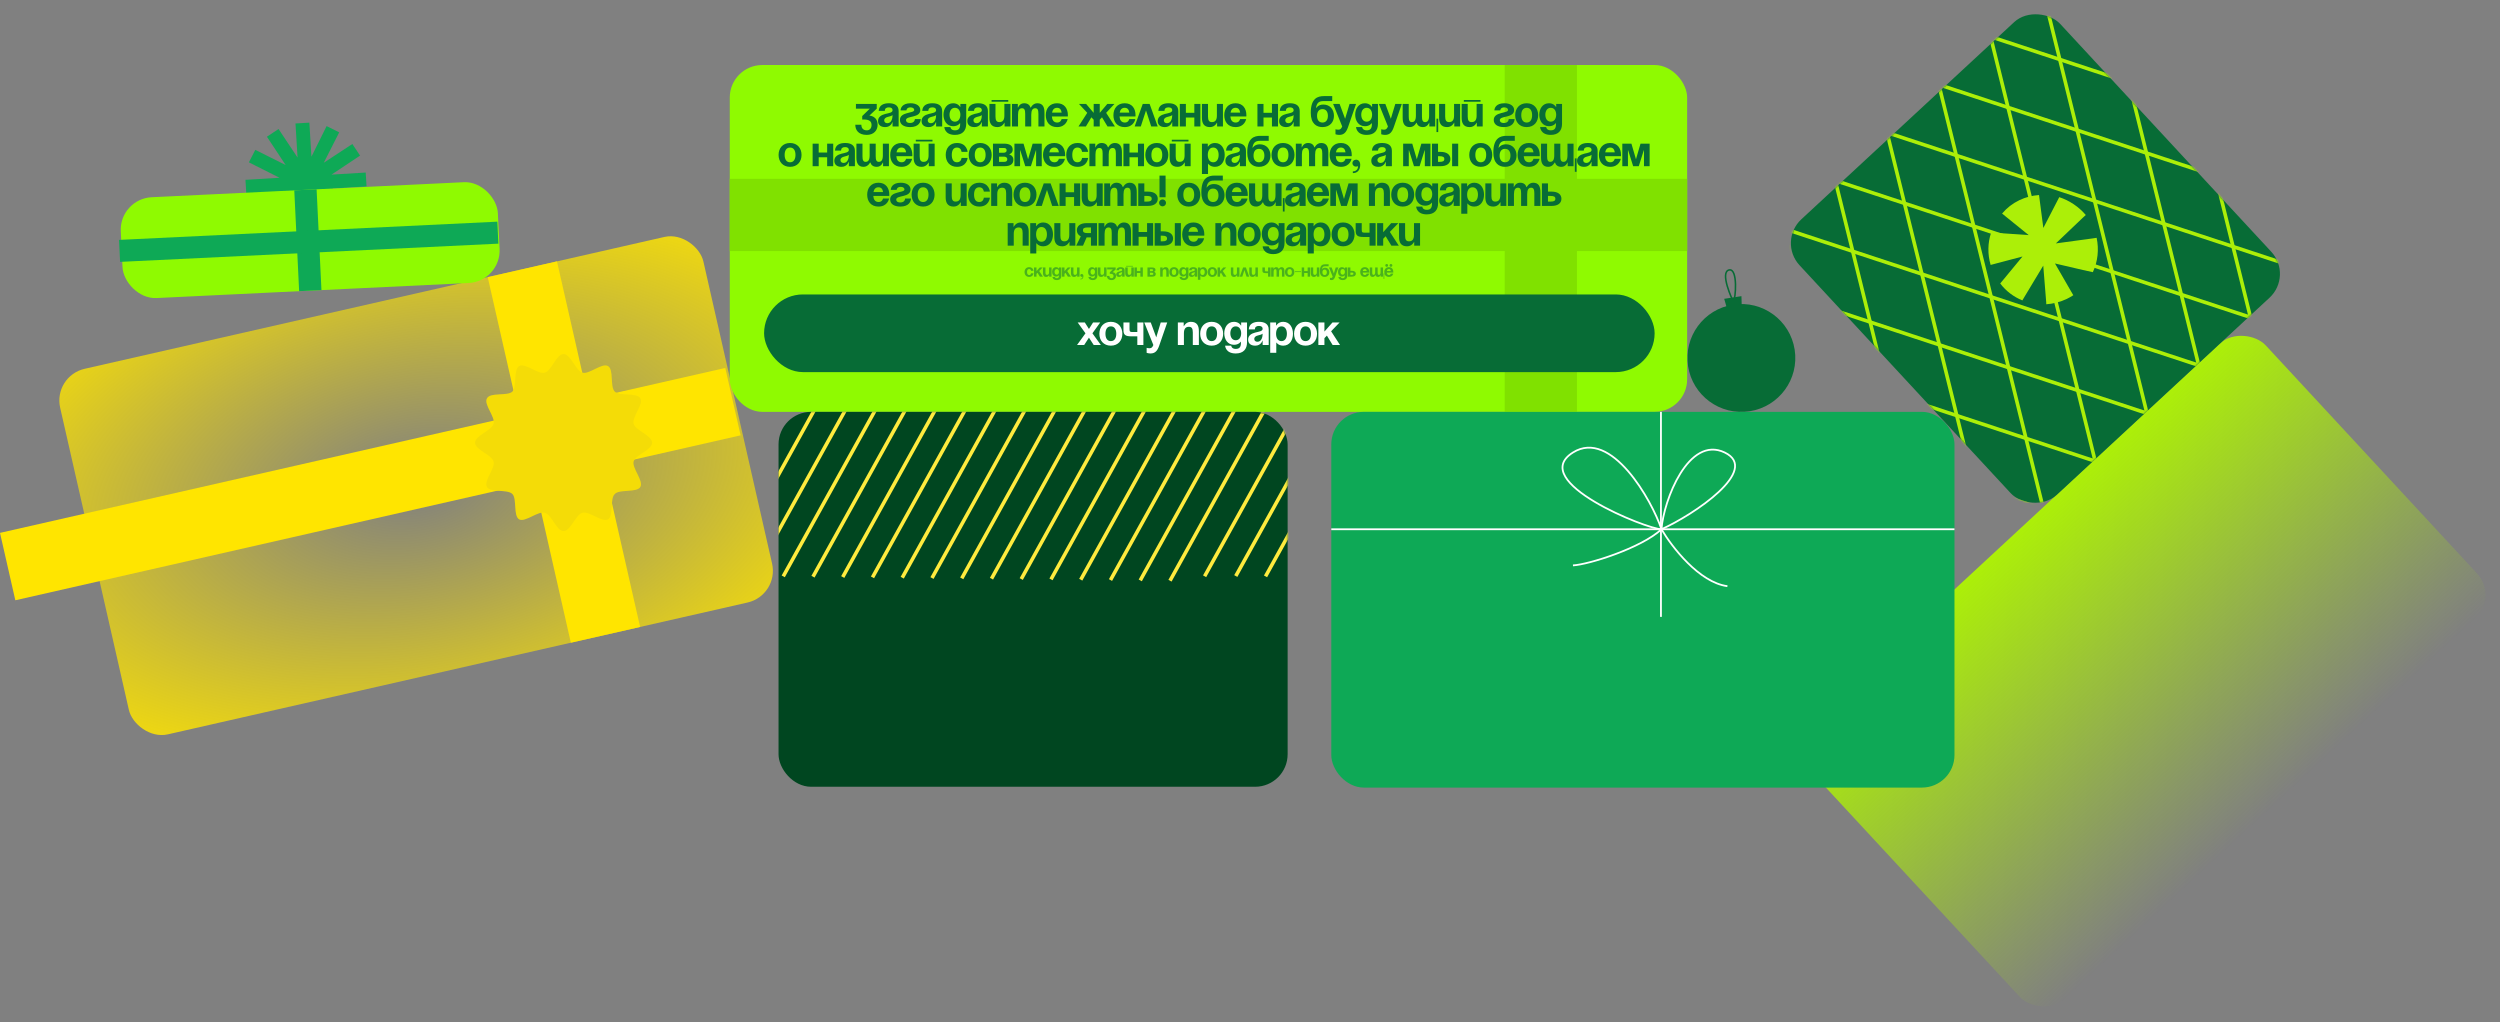 <?xml version="1.0" encoding="UTF-8"?> <svg xmlns="http://www.w3.org/2000/svg" width="1384" height="566" viewBox="0 0 1384 566" fill="none"><rect x="0" y="0" width="1384" height="566" fill="#808080" stroke="none"/> <rect x="989" y="412.469" width="345" height="208" rx="18" transform="rotate(-42.814 989 412.469)" fill="url(#paint0_linear_661_798)"></rect> <rect x="984" y="133.648" width="196.651" height="208" rx="18" transform="rotate(-42.814 984 133.648)" fill="#076C36"></rect> <rect x="29.309" y="208.156" width="365.18" height="207.548" rx="18" transform="rotate(-12.812 29.309 208.156)" fill="url(#paint1_radial_661_798)"></rect> <rect x="269.997" y="153.419" width="39.326" height="207.548" transform="rotate(-12.812 269.997 153.419)" fill="#FFE500"></rect> <rect y="295" width="411.767" height="38.266" transform="rotate(-12.812 0 295)" fill="#FFE500"></rect> <path d="M350.768 255.493C349.829 259.147 356.4 266.174 354.522 269.547C352.457 272.92 342.976 270.671 340.348 273.482C337.532 276.105 339.879 285.568 336.593 287.535C333.214 289.316 326.174 282.757 322.419 283.882C318.758 284.725 315.942 294 312 294C307.963 294 305.429 284.725 301.58 283.882C297.825 282.757 290.785 289.316 287.406 287.535C284.027 285.568 286.28 276.105 283.651 273.482C280.835 270.671 271.448 272.92 269.571 269.547C267.6 266.174 274.358 259.147 273.232 255.493C272.293 251.746 263 249.029 263 245.094C263 241.065 272.293 238.348 273.232 234.6C274.358 230.853 267.6 223.826 269.571 220.547C271.354 216.987 280.835 219.423 283.651 216.799C286.28 213.989 284.121 204.619 287.406 202.652C290.785 200.684 297.825 207.43 301.58 206.306C305.335 205.369 307.963 196 312 196C315.942 196 318.758 205.275 322.419 206.306C326.174 207.43 333.214 200.684 336.593 202.652C339.973 204.619 337.532 213.989 340.348 216.799C342.976 219.516 352.457 217.08 354.522 220.547C356.4 223.826 349.735 230.853 350.768 234.6C351.8 238.348 360.999 241.065 360.999 245.094C361.093 249.029 351.8 251.746 350.768 255.493Z" fill="#F4DC07"></path> <circle cx="964.026" cy="198.166" r="29.86" transform="rotate(-8.791 964.026 198.166)" fill="#076C36"></circle> <path d="M954.519 165.423L956.461 172.232L964.272 171.024L964.066 163.947L954.519 165.423Z" fill="#076C36"></path> <path d="M959.628 166.855C959.126 166.488 951.736 150.302 957.377 149.429C962.151 148.691 960.895 165.474 959.628 166.855Z" stroke="#076C36" stroke-width="0.878"></path> <rect x="404" y="36" width="530" height="192" rx="18" fill="#8FFA01"></rect> <rect x="833" y="36" width="40" height="192" fill="#80E100"></rect> <rect x="404" y="139" width="40" height="530" transform="rotate(-90 404 139)" fill="#80E100"></rect> <path d="M473.844 60.16V57.52H485.364V60.16L481.284 64C481.284 64 485.844 64.12 485.844 69.16C485.844 71.92 483.924 74.68 479.844 74.68C475.164 74.68 473.484 71.92 473.484 69.04H476.844C476.844 70.72 477.684 72.16 479.844 72.16C481.5 72.16 482.484 70.96 482.484 69.28C482.484 67.48 481.644 66.16 478.284 66.16H477.324V64.24L481.524 60.16H473.844ZM489.808 61.36H486.448C486.64 58.168 489.208 57.16 492.088 57.16C495.088 57.16 497.488 58.24 497.488 61.48V70H494.128V67.6H494.008C494.008 67.6 493.24 70.36 490.048 70.36C487.768 70.36 486.088 69.304 486.088 67C486.088 64.672 488.008 63.616 490.072 63.088C492.16 62.56 494.128 62.392 494.128 61C494.128 60.016 493.408 59.44 492.088 59.44C490.648 59.44 489.856 60.016 489.808 61.36ZM494.128 63.712C493.576 64.216 492.448 64.48 491.488 64.72C490.408 64.984 489.496 65.536 489.496 66.64C489.496 67.6 490.168 68.2 491.248 68.2C493.528 68.2 494.128 65.56 494.128 63.712ZM506.48 65.92H509.72C509.72 67.36 508.76 70.36 503.84 70.36C500.24 70.36 498.2 68.8 498.2 66.4C498.2 61.72 506.12 62.92 506.12 60.88C506.12 60.112 505.4 59.44 504.08 59.44C501.8 59.44 501.8 61.12 501.8 61.12H498.56C498.56 59.92 499.4 57.16 504.08 57.16C507.44 57.16 509.48 58.72 509.48 60.88C509.48 65.56 501.56 63.856 501.56 66.52C501.56 67.24 502.04 68.08 503.84 68.08C506.48 68.08 506.48 65.92 506.48 65.92ZM513.908 61.36H510.548C510.74 58.168 513.308 57.16 516.188 57.16C519.188 57.16 521.588 58.24 521.588 61.48V70H518.228V67.6H518.108C518.108 67.6 517.34 70.36 514.148 70.36C511.868 70.36 510.188 69.304 510.188 67C510.188 64.672 512.108 63.616 514.172 63.088C516.26 62.56 518.228 62.392 518.228 61C518.228 60.016 517.508 59.44 516.188 59.44C514.748 59.44 513.956 60.016 513.908 61.36ZM518.228 63.712C517.676 64.216 516.548 64.48 515.588 64.72C514.508 64.984 513.596 65.536 513.596 66.64C513.596 67.6 514.268 68.2 515.348 68.2C517.628 68.2 518.228 65.56 518.228 63.712ZM534.9 57.52V68.56C534.9 72.16 532.98 74.68 528.66 74.68C522.9 74.68 522.78 70.36 522.78 70.36H526.14C526.14 70.36 526.26 72.16 528.66 72.16C530.796 72.16 531.54 70.96 531.54 68.8V68.2H531.42C531.42 68.2 530.34 69.88 527.7 69.88C524.1 69.88 522.3 66.76 522.3 63.52C522.3 60.28 524.1 57.16 527.7 57.16C530.46 57.16 531.54 59.2 531.54 59.2H531.66V57.52H534.9ZM531.66 63.52C531.66 61.504 530.7 59.68 528.66 59.68C526.62 59.68 525.66 61.504 525.66 63.52C525.66 65.536 526.62 67.36 528.66 67.36C530.7 67.36 531.66 65.536 531.66 63.52ZM539.227 61.36H535.867C536.059 58.168 538.627 57.16 541.507 57.16C544.507 57.16 546.907 58.24 546.907 61.48V70H543.547V67.6H543.427C543.427 67.6 542.659 70.36 539.467 70.36C537.187 70.36 535.507 69.304 535.507 67C535.507 64.672 537.427 63.616 539.491 63.088C541.579 62.56 543.547 62.392 543.547 61C543.547 60.016 542.827 59.44 541.507 59.44C540.067 59.44 539.275 60.016 539.227 61.36ZM543.547 63.712C542.995 64.216 541.867 64.48 540.907 64.72C539.827 64.984 538.915 65.536 538.915 66.64C538.915 67.6 539.587 68.2 540.667 68.2C542.947 68.2 543.547 65.56 543.547 63.712ZM548.939 56.32V55.36H558.179V56.32H548.939ZM559.379 57.52V70H556.139V67.96H556.019C556.019 67.96 554.939 70.36 552.179 70.36C548.699 70.36 547.739 68.08 547.739 65.2V57.52H551.099V64.48C551.099 66.64 551.699 67.6 553.259 67.6C555.059 67.6 556.019 66.52 556.019 64V57.52H559.379ZM567.543 70V63.04C567.543 60.88 567.111 59.92 565.791 59.92C564.351 59.92 563.583 61 563.583 63.52V70H560.223V57.52H563.463V59.56H563.583C563.583 59.56 564.423 57.16 566.943 57.16C568.959 57.16 570.039 58.12 570.519 59.584L570.543 59.56H570.663C570.663 59.56 571.743 57.16 574.263 57.16C577.383 57.16 578.223 59.44 578.223 62.32V70H574.863V63.04C574.863 60.88 574.431 59.92 573.111 59.92C571.671 59.92 570.903 61 570.903 63.52V70H567.543ZM578.938 63.76C578.938 60.112 581.074 57.16 585.178 57.16C589.282 57.16 591.178 60.112 591.178 63.76C591.178 64.048 591.154 64.48 591.154 64.48H582.322C582.466 66.4 583.282 67.84 585.298 67.84C587.338 67.84 587.698 65.92 587.698 65.92H591.058C591.058 65.92 590.338 70.36 585.178 70.36C580.978 70.36 578.938 67.408 578.938 63.76ZM585.178 59.68C583.522 59.68 582.706 60.784 582.418 62.32H587.722C587.506 60.784 586.834 59.68 585.178 59.68ZM608.819 57.52V62.488L613.019 57.52H616.979L612.371 62.464L617.219 70H613.115L610.067 64.936L608.819 66.28V70H605.459V66.28L604.187 64.936L601.163 70H597.059L601.907 62.464L597.299 57.52H601.259L605.459 62.488V57.52H608.819ZM616.389 63.76C616.389 60.112 618.525 57.16 622.629 57.16C626.733 57.16 628.629 60.112 628.629 63.76C628.629 64.048 628.605 64.48 628.605 64.48H619.773C619.917 66.4 620.733 67.84 622.749 67.84C624.789 67.84 625.149 65.92 625.149 65.92H628.509C628.509 65.92 627.789 70.36 622.629 70.36C618.429 70.36 616.389 67.408 616.389 63.76ZM622.629 59.68C620.973 59.68 620.157 60.784 619.869 62.32H625.173C624.957 60.784 624.285 59.68 622.629 59.68ZM628.141 70L632.629 57.52H636.421L640.909 70H637.309L634.429 61.144L631.549 70H628.141ZM644.629 61.36H641.269C641.461 58.168 644.029 57.16 646.909 57.16C649.909 57.16 652.309 58.24 652.309 61.48V70H648.949V67.6H648.829C648.829 67.6 648.061 70.36 644.869 70.36C642.589 70.36 640.909 69.304 640.909 67C640.909 64.672 642.829 63.616 644.893 63.088C646.981 62.56 648.949 62.392 648.949 61C648.949 60.016 648.229 59.44 646.909 59.44C645.469 59.44 644.677 60.016 644.629 61.36ZM648.949 63.712C648.397 64.216 647.269 64.48 646.309 64.72C645.229 64.984 644.317 65.536 644.317 66.64C644.317 67.6 644.989 68.2 646.069 68.2C648.349 68.2 648.949 65.56 648.949 63.712ZM661.18 70V65.08H656.5V70H653.14V57.52H656.5V62.44H661.18V57.52H664.54V70H661.18ZM677.03 57.52V70H673.79V67.96H673.67C673.67 67.96 672.59 70.36 669.83 70.36C666.35 70.36 665.39 68.08 665.39 65.2V57.52H668.75V64.48C668.75 66.64 669.35 67.6 670.91 67.6C672.71 67.6 673.67 66.52 673.67 64V57.52H677.03ZM677.753 63.76C677.753 60.112 679.889 57.16 683.993 57.16C688.097 57.16 689.993 60.112 689.993 63.76C689.993 64.048 689.969 64.48 689.969 64.48H681.137C681.281 66.4 682.097 67.84 684.113 67.84C686.153 67.84 686.513 65.92 686.513 65.92H689.873C689.873 65.92 689.153 70.36 683.993 70.36C679.793 70.36 677.753 67.408 677.753 63.76ZM683.993 59.68C682.337 59.68 681.521 60.784 681.233 62.32H686.537C686.321 60.784 685.649 59.68 683.993 59.68ZM704.154 70V65.08H699.474V70H696.114V57.52H699.474V62.44H704.154V57.52H707.514V70H704.154ZM711.844 61.36H708.484C708.676 58.168 711.244 57.16 714.124 57.16C717.124 57.16 719.524 58.24 719.524 61.48V70H716.164V67.6H716.044C716.044 67.6 715.276 70.36 712.084 70.36C709.804 70.36 708.124 69.304 708.124 67C708.124 64.672 710.044 63.616 712.108 63.088C714.196 62.56 716.164 62.392 716.164 61C716.164 60.016 715.444 59.44 714.124 59.44C712.684 59.44 711.892 60.016 711.844 61.36ZM716.164 63.712C715.612 64.216 714.484 64.48 713.524 64.72C712.444 64.984 711.532 65.536 711.532 66.64C711.532 67.6 712.204 68.2 713.284 68.2C715.564 68.2 716.164 65.56 716.164 63.712ZM729.121 64.12C729.121 66.136 729.985 67.84 732.121 67.84C734.257 67.84 735.121 66.136 735.121 64.12C735.121 62.104 734.257 60.4 732.121 60.4C729.985 60.4 729.121 62.104 729.121 64.12ZM732.121 70.36C728.761 70.36 725.641 68.44 725.641 62.44C725.641 54.4 729.457 53.2 732.937 53.2H737.521V55.96H732.649C729.937 55.96 728.929 57.16 728.521 59.8H728.641C728.641 59.8 729.721 57.88 732.601 57.88C736.321 57.88 738.481 60.64 738.481 64.12C738.481 67.48 736.321 70.36 732.121 70.36ZM750.722 57.52L746.282 70.36C745.298 73.216 744.002 74.68 741.482 74.68C740.282 74.68 739.322 74.32 739.322 74.32V71.56C739.322 71.56 740.042 71.8 740.882 71.8C742.082 71.8 742.562 71.152 743.042 70L738.002 57.52H741.602L744.65 65.752L747.122 57.52H750.722ZM762.833 57.52V68.56C762.833 72.16 760.913 74.68 756.593 74.68C750.833 74.68 750.713 70.36 750.713 70.36H754.073C754.073 70.36 754.193 72.16 756.593 72.16C758.729 72.16 759.473 70.96 759.473 68.8V68.2H759.353C759.353 68.2 758.273 69.88 755.633 69.88C752.033 69.88 750.233 66.76 750.233 63.52C750.233 60.28 752.033 57.16 755.633 57.16C758.393 57.16 759.473 59.2 759.473 59.2H759.593V57.52H762.833ZM759.593 63.52C759.593 61.504 758.633 59.68 756.593 59.68C754.553 59.68 753.593 61.504 753.593 63.52C753.593 65.536 754.553 67.36 756.593 67.36C758.633 67.36 759.593 65.536 759.593 63.52ZM776.041 57.52L771.601 70.36C770.617 73.216 769.321 74.68 766.801 74.68C765.601 74.68 764.641 74.32 764.641 74.32V71.56C764.641 71.56 765.361 71.8 766.201 71.8C767.401 71.8 767.881 71.152 768.361 70L763.321 57.52H766.921L769.969 65.752L772.441 57.52H776.041ZM787.196 57.52V64.48C787.196 66.64 787.628 67.6 788.948 67.6C790.388 67.6 791.156 66.52 791.156 64V57.52H794.516V70H791.276V67.96H791.156C791.156 67.96 790.316 70.36 787.796 70.36C785.78 70.36 784.724 69.424 784.22 67.96H784.076C784.076 67.96 782.996 70.36 780.476 70.36C777.356 70.36 776.516 68.08 776.516 65.2V57.52H779.876V64.48C779.876 66.64 780.308 67.6 781.628 67.6C783.068 67.6 783.836 66.52 783.836 64V57.52H787.196ZM796.196 65.68V73.12H795.236V65.68H796.196ZM808.328 57.52V70H805.088V67.96H804.968C804.968 67.96 803.888 70.36 801.128 70.36C797.648 70.36 796.688 68.08 796.688 65.2V57.52H800.048V64.48C800.048 66.64 800.648 67.6 802.208 67.6C804.008 67.6 804.968 66.52 804.968 64V57.52H808.328ZM810.371 56.32V55.36H819.611V56.32H810.371ZM820.811 57.52V70H817.571V67.96H817.451C817.451 67.96 816.371 70.36 813.611 70.36C810.131 70.36 809.171 68.08 809.171 65.2V57.52H812.531V64.48C812.531 66.64 813.131 67.6 814.691 67.6C816.491 67.6 817.451 66.52 817.451 64V57.52H820.811ZM835.221 65.92H838.461C838.461 67.36 837.501 70.36 832.581 70.36C828.981 70.36 826.941 68.8 826.941 66.4C826.941 61.72 834.861 62.92 834.861 60.88C834.861 60.112 834.141 59.44 832.821 59.44C830.541 59.44 830.541 61.12 830.541 61.12H827.301C827.301 59.92 828.141 57.16 832.821 57.16C836.181 57.16 838.221 58.72 838.221 60.88C838.221 65.56 830.301 63.856 830.301 66.52C830.301 67.24 830.781 68.08 832.581 68.08C835.221 68.08 835.221 65.92 835.221 65.92ZM842.175 63.76C842.175 66.016 843.039 67.84 845.175 67.84C847.311 67.84 848.175 66.016 848.175 63.76C848.175 61.504 847.311 59.68 845.175 59.68C843.039 59.68 842.175 61.504 842.175 63.76ZM838.815 63.76C838.815 60.112 841.071 57.16 845.175 57.16C849.279 57.16 851.535 60.112 851.535 63.76C851.535 67.408 849.279 70.36 845.175 70.36C841.071 70.36 838.815 67.408 838.815 63.76ZM864.742 57.52V68.56C864.742 72.16 862.822 74.68 858.502 74.68C852.742 74.68 852.622 70.36 852.622 70.36H855.982C855.982 70.36 856.102 72.16 858.502 72.16C860.638 72.16 861.382 70.96 861.382 68.8V68.2H861.262C861.262 68.2 860.182 69.88 857.542 69.88C853.942 69.88 852.142 66.76 852.142 63.52C852.142 60.28 853.942 57.16 857.542 57.16C860.302 57.16 861.382 59.2 861.382 59.2H861.502V57.52H864.742ZM861.502 63.52C861.502 61.504 860.542 59.68 858.502 59.68C856.462 59.68 855.502 61.504 855.502 63.52C855.502 65.536 856.462 67.36 858.502 67.36C860.542 67.36 861.502 65.536 861.502 63.52ZM434.376 85.76C434.376 88.016 435.24 89.84 437.376 89.84C439.512 89.84 440.376 88.016 440.376 85.76C440.376 83.504 439.512 81.68 437.376 81.68C435.24 81.68 434.376 83.504 434.376 85.76ZM431.016 85.76C431.016 82.112 433.272 79.16 437.376 79.16C441.48 79.16 443.736 82.112 443.736 85.76C443.736 89.408 441.48 92.36 437.376 92.36C433.272 92.36 431.016 89.408 431.016 85.76ZM457.909 92V87.08H453.229V92H449.869V79.52H453.229V84.44H457.909V79.52H461.269V92H457.909ZM465.598 83.36H462.238C462.43 80.168 464.998 79.16 467.878 79.16C470.878 79.16 473.278 80.24 473.278 83.48V92H469.918V89.6H469.798C469.798 89.6 469.03 92.36 465.838 92.36C463.558 92.36 461.878 91.304 461.878 89C461.878 86.672 463.798 85.616 465.862 85.088C467.95 84.56 469.918 84.392 469.918 83C469.918 82.016 469.198 81.44 467.878 81.44C466.438 81.44 465.646 82.016 465.598 83.36ZM469.918 85.712C469.366 86.216 468.238 86.48 467.278 86.72C466.198 86.984 465.286 87.536 465.286 88.64C465.286 89.6 465.958 90.2 467.038 90.2C469.318 90.2 469.918 87.56 469.918 85.712ZM484.79 79.52V86.48C484.79 88.64 485.222 89.6 486.542 89.6C487.982 89.6 488.75 88.52 488.75 86V79.52H492.11V92H488.87V89.96H488.75C488.75 89.96 487.91 92.36 485.39 92.36C483.374 92.36 482.318 91.424 481.814 89.96H481.67C481.67 89.96 480.59 92.36 478.07 92.36C474.95 92.36 474.11 90.08 474.11 87.2V79.52H477.47V86.48C477.47 88.64 477.902 89.6 479.222 89.6C480.662 89.6 481.43 88.52 481.43 86V79.52H484.79ZM492.825 85.76C492.825 82.112 494.961 79.16 499.065 79.16C503.169 79.16 505.065 82.112 505.065 85.76C505.065 86.048 505.041 86.48 505.041 86.48H496.209C496.353 88.4 497.169 89.84 499.185 89.84C501.225 89.84 501.585 87.92 501.585 87.92H504.945C504.945 87.92 504.225 92.36 499.065 92.36C494.865 92.36 492.825 89.408 492.825 85.76ZM499.065 81.68C497.409 81.68 496.593 82.784 496.305 84.32H501.609C501.393 82.784 500.721 81.68 499.065 81.68ZM506.98 78.32V77.36H516.22V78.32H506.98ZM517.42 79.52V92H514.18V89.96H514.06C514.06 89.96 512.98 92.36 510.22 92.36C506.74 92.36 505.78 90.08 505.78 87.2V79.52H509.14V86.48C509.14 88.64 509.74 89.6 511.3 89.6C513.1 89.6 514.06 88.52 514.06 86V79.52H517.42ZM523.55 85.76C523.55 82.112 525.71 79.16 529.79 79.16C535.31 79.16 535.67 84.08 535.67 84.08H532.31C532.31 84.08 532.19 81.68 529.79 81.68C527.654 81.68 526.91 83.504 526.91 85.76C526.91 88.016 527.654 89.84 529.79 89.84C532.19 89.84 532.31 87.44 532.31 87.44H535.67C535.67 87.44 535.31 92.36 529.79 92.36C525.71 92.36 523.55 89.408 523.55 85.76ZM539.628 85.76C539.628 88.016 540.492 89.84 542.628 89.84C544.764 89.84 545.628 88.016 545.628 85.76C545.628 83.504 544.764 81.68 542.628 81.68C540.492 81.68 539.628 83.504 539.628 85.76ZM536.268 85.76C536.268 82.112 538.524 79.16 542.628 79.16C546.732 79.16 548.988 82.112 548.988 85.76C548.988 89.408 546.732 92.36 542.628 92.36C538.524 92.36 536.268 89.408 536.268 85.76ZM549.715 92V79.52H555.715C558.955 79.52 560.635 80.6 560.635 82.88C560.635 84.92 558.715 85.4 558.715 85.4V85.52C558.715 85.52 560.995 86 560.995 88.4C560.995 90.8 559.435 92 556.075 92H549.715ZM555.715 86.72H553.075V89.6H555.955C557.035 89.6 557.635 89.12 557.635 88.16C557.635 87.2 556.915 86.72 555.715 86.72ZM553.075 84.56H555.475C556.675 84.56 557.275 84.08 557.275 83.24C557.275 82.4 556.795 81.92 555.715 81.92H553.075V84.56ZM576.71 79.52V92H573.59V83.24H573.47L570.71 92H567.59L564.83 83.24H564.71V92H561.59V79.52H566.63L569.15 88.16L571.67 79.52H576.71ZM577.422 85.76C577.422 82.112 579.558 79.16 583.662 79.16C587.766 79.16 589.662 82.112 589.662 85.76C589.662 86.048 589.638 86.48 589.638 86.48H580.806C580.95 88.4 581.766 89.84 583.782 89.84C585.822 89.84 586.182 87.92 586.182 87.92H589.542C589.542 87.92 588.822 92.36 583.662 92.36C579.462 92.36 577.422 89.408 577.422 85.76ZM583.662 81.68C582.006 81.68 581.19 82.784 580.902 84.32H586.206C585.99 82.784 585.318 81.68 583.662 81.68ZM590.258 85.76C590.258 82.112 592.418 79.16 596.498 79.16C602.018 79.16 602.378 84.08 602.378 84.08H599.018C599.018 84.08 598.898 81.68 596.498 81.68C594.362 81.68 593.618 83.504 593.618 85.76C593.618 88.016 594.362 89.84 596.498 89.84C598.898 89.84 599.018 87.44 599.018 87.44H602.378C602.378 87.44 602.018 92.36 596.498 92.36C592.418 92.36 590.258 89.408 590.258 85.76ZM610.416 92V85.04C610.416 82.88 609.984 81.92 608.664 81.92C607.224 81.92 606.456 83 606.456 85.52V92H603.096V79.52H606.336V81.56H606.456C606.456 81.56 607.296 79.16 609.816 79.16C611.832 79.16 612.912 80.12 613.392 81.584L613.416 81.56H613.536C613.536 81.56 614.616 79.16 617.136 79.16C620.256 79.16 621.096 81.44 621.096 84.32V92H617.736V85.04C617.736 82.88 617.304 81.92 615.984 81.92C614.544 81.92 613.776 83 613.776 85.52V92H610.416ZM629.971 92V87.08H625.291V92H621.931V79.52H625.291V84.44H629.971V79.52H633.331V92H629.971ZM637.42 85.76C637.42 88.016 638.284 89.84 640.42 89.84C642.556 89.84 643.42 88.016 643.42 85.76C643.42 83.504 642.556 81.68 640.42 81.68C638.284 81.68 637.42 83.504 637.42 85.76ZM634.06 85.76C634.06 82.112 636.316 79.16 640.42 79.16C644.524 79.16 646.78 82.112 646.78 85.76C646.78 89.408 644.524 92.36 640.42 92.36C636.316 92.36 634.06 89.408 634.06 85.76ZM648.708 78.32V77.36H657.948V78.32H648.708ZM659.148 79.52V92H655.908V89.96H655.788C655.788 89.96 654.708 92.36 651.948 92.36C648.468 92.36 647.508 90.08 647.508 87.2V79.52H650.868V86.48C650.868 88.64 651.468 89.6 653.028 89.6C654.828 89.6 655.788 88.52 655.788 86V79.52H659.148ZM665.397 96.32V79.52H668.637V81.2H668.757C668.757 81.2 669.837 79.16 672.597 79.16C676.197 79.16 677.997 82.28 677.997 85.76C677.997 89.24 676.197 92.36 672.597 92.36C669.957 92.36 668.877 90.68 668.877 90.68H668.757V96.32H665.397ZM668.637 85.76C668.637 88.016 669.597 89.84 671.637 89.84C673.677 89.84 674.637 88.016 674.637 85.76C674.637 83.504 673.677 81.68 671.637 81.68C669.597 81.68 668.637 83.504 668.637 85.76ZM682.088 83.36H678.728C678.92 80.168 681.488 79.16 684.368 79.16C687.368 79.16 689.768 80.24 689.768 83.48V92H686.408V89.6H686.288C686.288 89.6 685.52 92.36 682.328 92.36C680.048 92.36 678.368 91.304 678.368 89C678.368 86.672 680.288 85.616 682.352 85.088C684.44 84.56 686.408 84.392 686.408 83C686.408 82.016 685.688 81.44 684.368 81.44C682.928 81.44 682.136 82.016 682.088 83.36ZM686.408 85.712C685.856 86.216 684.728 86.48 683.768 86.72C682.688 86.984 681.776 87.536 681.776 88.64C681.776 89.6 682.448 90.2 683.528 90.2C685.808 90.2 686.408 87.56 686.408 85.712ZM693.959 86.12C693.959 88.136 694.823 89.84 696.959 89.84C699.095 89.84 699.959 88.136 699.959 86.12C699.959 84.104 699.095 82.4 696.959 82.4C694.823 82.4 693.959 84.104 693.959 86.12ZM696.959 92.36C693.599 92.36 690.479 90.44 690.479 84.44C690.479 76.4 694.295 75.2 697.775 75.2H702.359V77.96H697.487C694.775 77.96 693.767 79.16 693.359 81.8H693.479C693.479 81.8 694.559 79.88 697.439 79.88C701.159 79.88 703.319 82.64 703.319 86.12C703.319 89.48 701.159 92.36 696.959 92.36ZM707.284 85.76C707.284 88.016 708.148 89.84 710.284 89.84C712.42 89.84 713.284 88.016 713.284 85.76C713.284 83.504 712.42 81.68 710.284 81.68C708.148 81.68 707.284 83.504 707.284 85.76ZM703.924 85.76C703.924 82.112 706.18 79.16 710.284 79.16C714.388 79.16 716.644 82.112 716.644 85.76C716.644 89.408 714.388 92.36 710.284 92.36C706.18 92.36 703.924 89.408 703.924 85.76ZM724.691 92V85.04C724.691 82.88 724.259 81.92 722.939 81.92C721.499 81.92 720.731 83 720.731 85.52V92H717.371V79.52H720.611V81.56H720.731C720.731 81.56 721.571 79.16 724.091 79.16C726.107 79.16 727.187 80.12 727.667 81.584L727.691 81.56H727.811C727.811 81.56 728.891 79.16 731.411 79.16C734.531 79.16 735.371 81.44 735.371 84.32V92H732.011V85.04C732.011 82.88 731.579 81.92 730.259 81.92C728.819 81.92 728.051 83 728.051 85.52V92H724.691ZM736.087 85.76C736.087 82.112 738.223 79.16 742.327 79.16C746.431 79.16 748.327 82.112 748.327 85.76C748.327 86.048 748.303 86.48 748.303 86.48H739.471C739.615 88.4 740.431 89.84 742.447 89.84C744.487 89.84 744.847 87.92 744.847 87.92H748.207C748.207 87.92 747.487 92.36 742.327 92.36C738.127 92.36 736.087 89.408 736.087 85.76ZM742.327 81.68C740.671 81.68 739.855 82.784 739.567 84.32H744.871C744.655 82.784 743.983 81.68 742.327 81.68ZM748.693 90.32C748.693 89.264 749.557 88.4 750.733 88.4C752.053 88.4 753.013 89.48 753.013 91.28C753.013 94.16 751.453 95.84 748.933 95.84V94.88C750.373 94.88 751.813 94.04 751.813 92C751.813 92 751.333 92.24 750.613 92.24C749.557 92.24 748.693 91.376 748.693 90.32ZM762.864 83.36H759.504C759.696 80.168 762.264 79.16 765.144 79.16C768.144 79.16 770.544 80.24 770.544 83.48V92H767.184V89.6H767.064C767.064 89.6 766.296 92.36 763.104 92.36C760.824 92.36 759.144 91.304 759.144 89C759.144 86.672 761.064 85.616 763.128 85.088C765.216 84.56 767.184 84.392 767.184 83C767.184 82.016 766.464 81.44 765.144 81.44C763.704 81.44 762.912 82.016 762.864 83.36ZM767.184 85.712C766.632 86.216 765.504 86.48 764.544 86.72C763.464 86.984 762.552 87.536 762.552 88.64C762.552 89.6 763.224 90.2 764.304 90.2C766.584 90.2 767.184 87.56 767.184 85.712ZM791.902 79.52V92H788.782V83.24H788.662L785.902 92H782.782L780.022 83.24H779.902V92H776.782V79.52H781.822L784.342 88.16L786.862 79.52H791.902ZM792.734 92V79.52H796.094V84.08H797.534C801.014 84.08 802.934 85.64 802.934 88.04C802.934 90.44 801.014 92 797.534 92H792.734ZM797.054 86.48H796.094V89.6H797.054C798.854 89.6 799.574 89.12 799.574 88.04C799.574 86.96 798.854 86.48 797.054 86.48ZM807.254 79.52V92H803.894V79.52H807.254ZM816.746 85.76C816.746 88.016 817.61 89.84 819.746 89.84C821.882 89.84 822.746 88.016 822.746 85.76C822.746 83.504 821.882 81.68 819.746 81.68C817.61 81.68 816.746 83.504 816.746 85.76ZM813.386 85.76C813.386 82.112 815.642 79.16 819.746 79.16C823.85 79.16 826.106 82.112 826.106 85.76C826.106 89.408 823.85 92.36 819.746 92.36C815.642 92.36 813.386 89.408 813.386 85.76ZM830.194 86.12C830.194 88.136 831.058 89.84 833.194 89.84C835.33 89.84 836.194 88.136 836.194 86.12C836.194 84.104 835.33 82.4 833.194 82.4C831.058 82.4 830.194 84.104 830.194 86.12ZM833.194 92.36C829.834 92.36 826.714 90.44 826.714 84.44C826.714 76.4 830.53 75.2 834.01 75.2H838.594V77.96H833.722C831.01 77.96 830.002 79.16 829.594 81.8H829.714C829.714 81.8 830.794 79.88 833.674 79.88C837.394 79.88 839.554 82.64 839.554 86.12C839.554 89.48 837.394 92.36 833.194 92.36ZM840.158 85.76C840.158 82.112 842.294 79.16 846.398 79.16C850.502 79.16 852.398 82.112 852.398 85.76C852.398 86.048 852.374 86.48 852.374 86.48H843.542C843.686 88.4 844.502 89.84 846.518 89.84C848.558 89.84 848.918 87.92 848.918 87.92H852.278C852.278 87.92 851.558 92.36 846.398 92.36C842.198 92.36 840.158 89.408 840.158 85.76ZM846.398 81.68C844.742 81.68 843.926 82.784 843.638 84.32H848.942C848.726 82.784 848.054 81.68 846.398 81.68ZM863.794 79.52V86.48C863.794 88.64 864.226 89.6 865.546 89.6C866.986 89.6 867.754 88.52 867.754 86V79.52H871.114V92H867.874V89.96H867.754C867.754 89.96 866.914 92.36 864.394 92.36C862.378 92.36 861.322 91.424 860.818 89.96H860.674C860.674 89.96 859.594 92.36 857.074 92.36C853.954 92.36 853.114 90.08 853.114 87.2V79.52H856.474V86.48C856.474 88.64 856.906 89.6 858.226 89.6C859.666 89.6 860.434 88.52 860.434 86V79.52H863.794ZM872.794 87.68V95.12H871.834V87.68H872.794ZM876.765 83.36H873.405C873.597 80.168 876.165 79.16 879.045 79.16C882.045 79.16 884.445 80.24 884.445 83.48V92H881.085V89.6H880.965C880.965 89.6 880.197 92.36 877.005 92.36C874.725 92.36 873.045 91.304 873.045 89C873.045 86.672 874.965 85.616 877.029 85.088C879.117 84.56 881.085 84.392 881.085 83C881.085 82.016 880.365 81.44 879.045 81.44C877.605 81.44 876.813 82.016 876.765 83.36ZM881.085 85.712C880.533 86.216 879.405 86.48 878.445 86.72C877.365 86.984 876.453 87.536 876.453 88.64C876.453 89.6 877.125 90.2 878.205 90.2C880.485 90.2 881.085 87.56 881.085 85.712ZM885.157 85.76C885.157 82.112 887.293 79.16 891.397 79.16C895.501 79.16 897.397 82.112 897.397 85.76C897.397 86.048 897.373 86.48 897.373 86.48H888.541C888.685 88.4 889.501 89.84 891.517 89.84C893.557 89.84 893.917 87.92 893.917 87.92H897.277C897.277 87.92 896.557 92.36 891.397 92.36C887.197 92.36 885.157 89.408 885.157 85.76ZM891.397 81.68C889.741 81.68 888.925 82.784 888.637 84.32H893.941C893.725 82.784 893.053 81.68 891.397 81.68ZM913.232 79.52V92H910.112V83.24H909.992L907.232 92H904.112L901.352 83.24H901.232V92H898.112V79.52H903.152L905.672 88.16L908.192 79.52H913.232ZM480.072 107.76C480.072 104.112 482.208 101.16 486.312 101.16C490.416 101.16 492.312 104.112 492.312 107.76C492.312 108.048 492.288 108.48 492.288 108.48H483.456C483.6 110.4 484.416 111.84 486.432 111.84C488.472 111.84 488.832 109.92 488.832 109.92H492.192C492.192 109.92 491.472 114.36 486.312 114.36C482.112 114.36 480.072 111.408 480.072 107.76ZM486.312 103.68C484.656 103.68 483.84 104.784 483.552 106.32H488.856C488.64 104.784 487.968 103.68 486.312 103.68ZM501.07 109.92H504.31C504.31 111.36 503.35 114.36 498.43 114.36C494.83 114.36 492.79 112.8 492.79 110.4C492.79 105.72 500.71 106.92 500.71 104.88C500.71 104.112 499.99 103.44 498.67 103.44C496.39 103.44 496.39 105.12 496.39 105.12H493.15C493.15 103.92 493.99 101.16 498.67 101.16C502.03 101.16 504.07 102.72 504.07 104.88C504.07 109.56 496.15 107.856 496.15 110.52C496.15 111.24 496.63 112.08 498.43 112.08C501.07 112.08 501.07 109.92 501.07 109.92ZM508.024 107.76C508.024 110.016 508.888 111.84 511.024 111.84C513.16 111.84 514.024 110.016 514.024 107.76C514.024 105.504 513.16 103.68 511.024 103.68C508.888 103.68 508.024 105.504 508.024 107.76ZM504.664 107.76C504.664 104.112 506.92 101.16 511.024 101.16C515.128 101.16 517.384 104.112 517.384 107.76C517.384 111.408 515.128 114.36 511.024 114.36C506.92 114.36 504.664 111.408 504.664 107.76ZM535.157 101.52V114H531.917V111.96H531.797C531.797 111.96 530.717 114.36 527.957 114.36C524.477 114.36 523.517 112.08 523.517 109.2V101.52H526.877V108.48C526.877 110.64 527.477 111.6 529.037 111.6C530.837 111.6 531.797 110.52 531.797 108V101.52H535.157ZM535.881 107.76C535.881 104.112 538.041 101.16 542.121 101.16C547.641 101.16 548.001 106.08 548.001 106.08H544.641C544.641 106.08 544.521 103.68 542.121 103.68C539.985 103.68 539.241 105.504 539.241 107.76C539.241 110.016 539.985 111.84 542.121 111.84C544.521 111.84 544.641 109.44 544.641 109.44H548.001C548.001 109.44 547.641 114.36 542.121 114.36C538.041 114.36 535.881 111.408 535.881 107.76ZM548.719 114V101.52H551.959V103.56H552.079C552.079 103.56 553.159 101.16 555.919 101.16C559.399 101.16 560.359 103.44 560.359 106.32V114H556.999V107.04C556.999 104.88 556.399 103.92 554.839 103.92C553.039 103.92 552.079 105 552.079 107.52V114H548.719ZM564.443 107.76C564.443 110.016 565.307 111.84 567.443 111.84C569.579 111.84 570.443 110.016 570.443 107.76C570.443 105.504 569.579 103.68 567.443 103.68C565.307 103.68 564.443 105.504 564.443 107.76ZM561.083 107.76C561.083 104.112 563.339 101.16 567.443 101.16C571.547 101.16 573.803 104.112 573.803 107.76C573.803 111.408 571.547 114.36 567.443 114.36C563.339 114.36 561.083 111.408 561.083 107.76ZM573.327 114L577.815 101.52H581.607L586.095 114H582.495L579.615 105.144L576.735 114H573.327ZM594.609 114V109.08H589.929V114H586.569V101.52H589.929V106.44H594.609V101.52H597.969V114H594.609ZM610.458 101.52V114H607.218V111.96H607.098C607.098 111.96 606.018 114.36 603.258 114.36C599.778 114.36 598.818 112.08 598.818 109.2V101.52H602.178V108.48C602.178 110.64 602.778 111.6 604.338 111.6C606.138 111.6 607.098 110.52 607.098 108V101.52H610.458ZM618.622 114V107.04C618.622 104.88 618.19 103.92 616.87 103.92C615.43 103.92 614.662 105 614.662 107.52V114H611.302V101.52H614.542V103.56H614.662C614.662 103.56 615.502 101.16 618.022 101.16C620.038 101.16 621.118 102.12 621.598 103.584L621.622 103.56H621.742C621.742 103.56 622.822 101.16 625.342 101.16C628.462 101.16 629.302 103.44 629.302 106.32V114H625.942V107.04C625.942 104.88 625.51 103.92 624.19 103.92C622.75 103.92 621.982 105 621.982 107.52V114H618.622ZM630.137 114V101.52H633.497V106.08H635.537C639.017 106.08 640.937 107.64 640.937 110.04C640.937 112.44 639.017 114 635.537 114H630.137ZM635.057 108.48H633.497V111.6H635.057C636.857 111.6 637.577 111.12 637.577 110.04C637.577 108.96 636.857 108.48 635.057 108.48ZM641.663 112.32C641.663 111.264 642.527 110.4 643.583 110.4C644.639 110.4 645.503 111.264 645.503 112.32C645.503 113.376 644.639 114.24 643.583 114.24C642.527 114.24 641.663 113.376 641.663 112.32ZM645.263 97.2V109.2H641.903V97.2H645.263ZM655.102 107.76C655.102 110.016 655.966 111.84 658.102 111.84C660.238 111.84 661.102 110.016 661.102 107.76C661.102 105.504 660.238 103.68 658.102 103.68C655.966 103.68 655.102 105.504 655.102 107.76ZM651.742 107.76C651.742 104.112 653.998 101.16 658.102 101.16C662.206 101.16 664.462 104.112 664.462 107.76C664.462 111.408 662.206 114.36 658.102 114.36C653.998 114.36 651.742 111.408 651.742 107.76ZM668.55 108.12C668.55 110.136 669.414 111.84 671.55 111.84C673.686 111.84 674.55 110.136 674.55 108.12C674.55 106.104 673.686 104.4 671.55 104.4C669.414 104.4 668.55 106.104 668.55 108.12ZM671.55 114.36C668.19 114.36 665.07 112.44 665.07 106.44C665.07 98.4 668.886 97.2 672.366 97.2H676.95V99.96H672.078C669.366 99.96 668.358 101.16 667.95 103.8H668.07C668.07 103.8 669.15 101.88 672.03 101.88C675.75 101.88 677.91 104.64 677.91 108.12C677.91 111.48 675.75 114.36 671.55 114.36ZM678.514 107.76C678.514 104.112 680.65 101.16 684.754 101.16C688.858 101.16 690.754 104.112 690.754 107.76C690.754 108.048 690.73 108.48 690.73 108.48H681.898C682.042 110.4 682.858 111.84 684.874 111.84C686.914 111.84 687.274 109.92 687.274 109.92H690.634C690.634 109.92 689.914 114.36 684.754 114.36C680.554 114.36 678.514 111.408 678.514 107.76ZM684.754 103.68C683.098 103.68 682.282 104.784 681.994 106.32H687.298C687.082 104.784 686.41 103.68 684.754 103.68ZM702.15 101.52V108.48C702.15 110.64 702.582 111.6 703.902 111.6C705.342 111.6 706.11 110.52 706.11 108V101.52H709.47V114H706.23V111.96H706.11C706.11 111.96 705.27 114.36 702.75 114.36C700.734 114.36 699.678 113.424 699.174 111.96H699.03C699.03 111.96 697.95 114.36 695.43 114.36C692.31 114.36 691.47 112.08 691.47 109.2V101.52H694.83V108.48C694.83 110.64 695.262 111.6 696.582 111.6C698.022 111.6 698.79 110.52 698.79 108V101.52H702.15ZM711.15 109.68V117.12H710.19V109.68H711.15ZM715.121 105.36H711.761C711.953 102.168 714.521 101.16 717.401 101.16C720.401 101.16 722.801 102.24 722.801 105.48V114H719.441V111.6H719.321C719.321 111.6 718.553 114.36 715.361 114.36C713.081 114.36 711.401 113.304 711.401 111C711.401 108.672 713.321 107.616 715.385 107.088C717.473 106.56 719.441 106.392 719.441 105C719.441 104.016 718.721 103.44 717.401 103.44C715.961 103.44 715.169 104.016 715.121 105.36ZM719.441 107.712C718.889 108.216 717.761 108.48 716.801 108.72C715.721 108.984 714.809 109.536 714.809 110.64C714.809 111.6 715.481 112.2 716.561 112.2C718.841 112.2 719.441 109.56 719.441 107.712ZM723.512 107.76C723.512 104.112 725.648 101.16 729.752 101.16C733.856 101.16 735.752 104.112 735.752 107.76C735.752 108.048 735.728 108.48 735.728 108.48H726.896C727.04 110.4 727.856 111.84 729.872 111.84C731.912 111.84 732.272 109.92 732.272 109.92H735.632C735.632 109.92 734.912 114.36 729.752 114.36C725.552 114.36 723.512 111.408 723.512 107.76ZM729.752 103.68C728.096 103.68 727.28 104.784 726.992 106.32H732.296C732.08 104.784 731.408 103.68 729.752 103.68ZM751.588 101.52V114H748.468V105.24H748.348L745.588 114H742.468L739.708 105.24H739.588V114H736.468V101.52H741.508L744.028 110.16L746.548 101.52H751.588ZM757.826 114V101.52H761.066V103.56H761.186C761.186 103.56 762.266 101.16 765.026 101.16C768.506 101.16 769.466 103.44 769.466 106.32V114H766.106V107.04C766.106 104.88 765.506 103.92 763.946 103.92C762.146 103.92 761.186 105 761.186 107.52V114H757.826ZM773.55 107.76C773.55 110.016 774.414 111.84 776.55 111.84C778.686 111.84 779.55 110.016 779.55 107.76C779.55 105.504 778.686 103.68 776.55 103.68C774.414 103.68 773.55 105.504 773.55 107.76ZM770.19 107.76C770.19 104.112 772.446 101.16 776.55 101.16C780.654 101.16 782.91 104.112 782.91 107.76C782.91 111.408 780.654 114.36 776.55 114.36C772.446 114.36 770.19 111.408 770.19 107.76ZM796.117 101.52V112.56C796.117 116.16 794.197 118.68 789.877 118.68C784.117 118.68 783.997 114.36 783.997 114.36H787.357C787.357 114.36 787.477 116.16 789.877 116.16C792.013 116.16 792.757 114.96 792.757 112.8V112.2H792.637C792.637 112.2 791.557 113.88 788.917 113.88C785.317 113.88 783.517 110.76 783.517 107.52C783.517 104.28 785.317 101.16 788.917 101.16C791.677 101.16 792.757 103.2 792.757 103.2H792.877V101.52H796.117ZM792.877 107.52C792.877 105.504 791.917 103.68 789.877 103.68C787.837 103.68 786.877 105.504 786.877 107.52C786.877 109.536 787.837 111.36 789.877 111.36C791.917 111.36 792.877 109.536 792.877 107.52ZM800.445 105.36H797.085C797.277 102.168 799.845 101.16 802.725 101.16C805.725 101.16 808.125 102.24 808.125 105.48V114H804.765V111.6H804.645C804.645 111.6 803.877 114.36 800.685 114.36C798.405 114.36 796.725 113.304 796.725 111C796.725 108.672 798.645 107.616 800.709 107.088C802.797 106.56 804.765 106.392 804.765 105C804.765 104.016 804.045 103.44 802.725 103.44C801.285 103.44 800.493 104.016 800.445 105.36ZM804.765 107.712C804.213 108.216 803.085 108.48 802.125 108.72C801.045 108.984 800.133 109.536 800.133 110.64C800.133 111.6 800.805 112.2 801.885 112.2C804.165 112.2 804.765 109.56 804.765 107.712ZM808.956 118.32V101.52H812.196V103.2H812.316C812.316 103.2 813.396 101.16 816.156 101.16C819.756 101.16 821.556 104.28 821.556 107.76C821.556 111.24 819.756 114.36 816.156 114.36C813.516 114.36 812.436 112.68 812.436 112.68H812.316V118.32H808.956ZM812.196 107.76C812.196 110.016 813.156 111.84 815.196 111.84C817.236 111.84 818.196 110.016 818.196 107.76C818.196 105.504 817.236 103.68 815.196 103.68C813.156 103.68 812.196 105.504 812.196 107.76ZM833.924 101.52V114H830.684V111.96H830.564C830.564 111.96 829.484 114.36 826.724 114.36C823.244 114.36 822.284 112.08 822.284 109.2V101.52H825.644V108.48C825.644 110.64 826.244 111.6 827.804 111.6C829.604 111.6 830.564 110.52 830.564 108V101.52H833.924ZM842.087 114V107.04C842.087 104.88 841.655 103.92 840.335 103.92C838.895 103.92 838.127 105 838.127 107.52V114H834.767V101.52H838.007V103.56H838.127C838.127 103.56 838.967 101.16 841.487 101.16C843.503 101.16 844.583 102.12 845.063 103.584L845.087 103.56H845.207C845.207 103.56 846.287 101.16 848.807 101.16C851.927 101.16 852.767 103.44 852.767 106.32V114H849.407V107.04C849.407 104.88 848.975 103.92 847.655 103.92C846.215 103.92 845.447 105 845.447 107.52V114H842.087ZM853.603 114V101.52H856.963V106.08H859.003C862.483 106.08 864.403 107.64 864.403 110.04C864.403 112.44 862.483 114 859.003 114H853.603ZM858.523 108.48H856.963V111.6H858.523C860.323 111.6 861.043 111.12 861.043 110.04C861.043 108.96 860.323 108.48 858.523 108.48ZM557.851 136V123.52H561.091V125.56H561.211C561.211 125.56 562.291 123.16 565.051 123.16C568.531 123.16 569.491 125.44 569.491 128.32V136H566.131V129.04C566.131 126.88 565.531 125.92 563.971 125.92C562.171 125.92 561.211 127 561.211 129.52V136H557.851ZM570.335 140.32V123.52H573.575V125.2H573.695C573.695 125.2 574.775 123.16 577.535 123.16C581.135 123.16 582.935 126.28 582.935 129.76C582.935 133.24 581.135 136.36 577.535 136.36C574.895 136.36 573.815 134.68 573.815 134.68H573.695V140.32H570.335ZM573.575 129.76C573.575 132.016 574.535 133.84 576.575 133.84C578.615 133.84 579.575 132.016 579.575 129.76C579.575 127.504 578.615 125.68 576.575 125.68C574.535 125.68 573.575 127.504 573.575 129.76ZM595.303 123.52V136H592.063V133.96H591.943C591.943 133.96 590.863 136.36 588.103 136.36C584.623 136.36 583.663 134.08 583.663 131.2V123.52H587.023V130.48C587.023 132.64 587.623 133.6 589.183 133.6C590.983 133.6 591.943 132.52 591.943 130V123.52H595.303ZM607.306 123.52V136H603.946V131.44H601.546L599.554 136H595.786L598.33 130.84C596.89 130.168 596.146 128.992 596.146 127.48C596.146 125.08 598.066 123.52 601.546 123.52H607.306ZM602.026 129.04H603.946V125.92H602.026C600.226 125.92 599.506 126.4 599.506 127.48C599.506 128.56 600.226 129.04 602.026 129.04ZM615.458 136V129.04C615.458 126.88 615.026 125.92 613.706 125.92C612.266 125.92 611.498 127 611.498 129.52V136H608.138V123.52H611.378V125.56H611.498C611.498 125.56 612.338 123.16 614.858 123.16C616.874 123.16 617.954 124.12 618.434 125.584L618.458 125.56H618.578C618.578 125.56 619.658 123.16 622.178 123.16C625.298 123.16 626.138 125.44 626.138 128.32V136H622.778V129.04C622.778 126.88 622.346 125.92 621.026 125.92C619.586 125.92 618.818 127 618.818 129.52V136H615.458ZM635.013 136V131.08H630.333V136H626.973V123.52H630.333V128.44H635.013V123.52H638.373V136H635.013ZM639.223 136V123.52H642.583V128.08H644.023C647.503 128.08 649.423 129.64 649.423 132.04C649.423 134.44 647.503 136 644.023 136H639.223ZM643.543 130.48H642.583V133.6H643.543C645.343 133.6 646.063 133.12 646.063 132.04C646.063 130.96 645.343 130.48 643.543 130.48ZM653.743 123.52V136H650.383V123.52H653.743ZM654.469 129.76C654.469 126.112 656.605 123.16 660.709 123.16C664.813 123.16 666.709 126.112 666.709 129.76C666.709 130.048 666.685 130.48 666.685 130.48H657.853C657.997 132.4 658.813 133.84 660.829 133.84C662.869 133.84 663.229 131.92 663.229 131.92H666.589C666.589 131.92 665.869 136.36 660.709 136.36C656.509 136.36 654.469 133.408 654.469 129.76ZM660.709 125.68C659.053 125.68 658.237 126.784 657.949 128.32H663.253C663.037 126.784 662.365 125.68 660.709 125.68ZM672.83 136V123.52H676.07V125.56H676.19C676.19 125.56 677.27 123.16 680.03 123.16C683.51 123.16 684.47 125.44 684.47 128.32V136H681.11V129.04C681.11 126.88 680.51 125.92 678.95 125.92C677.15 125.92 676.19 127 676.19 129.52V136H672.83ZM688.554 129.76C688.554 132.016 689.418 133.84 691.554 133.84C693.69 133.84 694.554 132.016 694.554 129.76C694.554 127.504 693.69 125.68 691.554 125.68C689.418 125.68 688.554 127.504 688.554 129.76ZM685.194 129.76C685.194 126.112 687.45 123.16 691.554 123.16C695.658 123.16 697.914 126.112 697.914 129.76C697.914 133.408 695.658 136.36 691.554 136.36C687.45 136.36 685.194 133.408 685.194 129.76ZM711.121 123.52V134.56C711.121 138.16 709.201 140.68 704.881 140.68C699.121 140.68 699.001 136.36 699.001 136.36H702.361C702.361 136.36 702.481 138.16 704.881 138.16C707.017 138.16 707.761 136.96 707.761 134.8V134.2H707.641C707.641 134.2 706.561 135.88 703.921 135.88C700.321 135.88 698.521 132.76 698.521 129.52C698.521 126.28 700.321 123.16 703.921 123.16C706.681 123.16 707.761 125.2 707.761 125.2H707.881V123.52H711.121ZM707.881 129.52C707.881 127.504 706.921 125.68 704.881 125.68C702.841 125.68 701.881 127.504 701.881 129.52C701.881 131.536 702.841 133.36 704.881 133.36C706.921 133.36 707.881 131.536 707.881 129.52ZM715.449 127.36H712.089C712.281 124.168 714.849 123.16 717.729 123.16C720.729 123.16 723.129 124.24 723.129 127.48V136H719.769V133.6H719.649C719.649 133.6 718.881 136.36 715.689 136.36C713.409 136.36 711.729 135.304 711.729 133C711.729 130.672 713.649 129.616 715.713 129.088C717.801 128.56 719.769 128.392 719.769 127C719.769 126.016 719.049 125.44 717.729 125.44C716.289 125.44 715.497 126.016 715.449 127.36ZM719.769 129.712C719.217 130.216 718.089 130.48 717.129 130.72C716.049 130.984 715.137 131.536 715.137 132.64C715.137 133.6 715.809 134.2 716.889 134.2C719.169 134.2 719.769 131.56 719.769 129.712ZM723.96 140.32V123.52H727.2V125.2H727.32C727.32 125.2 728.4 123.16 731.16 123.16C734.76 123.16 736.56 126.28 736.56 129.76C736.56 133.24 734.76 136.36 731.16 136.36C728.52 136.36 727.44 134.68 727.44 134.68H727.32V140.32H723.96ZM727.2 129.76C727.2 132.016 728.16 133.84 730.2 133.84C732.24 133.84 733.2 132.016 733.2 129.76C733.2 127.504 732.24 125.68 730.2 125.68C728.16 125.68 727.2 127.504 727.2 129.76ZM740.528 129.76C740.528 132.016 741.392 133.84 743.528 133.84C745.664 133.84 746.528 132.016 746.528 129.76C746.528 127.504 745.664 125.68 743.528 125.68C741.392 125.68 740.528 127.504 740.528 129.76ZM737.168 129.76C737.168 126.112 739.424 123.16 743.528 123.16C747.632 123.16 749.888 126.112 749.888 129.76C749.888 133.408 747.632 136.36 743.528 136.36C739.424 136.36 737.168 133.408 737.168 129.76ZM761.535 123.52V136H758.175V131.2H754.935C751.455 131.2 750.495 130.36 750.495 127.6V123.52H753.855V127.24C753.855 128.8 754.335 128.8 755.775 128.8H758.175V123.52H761.535ZM762.373 136V123.52H765.733V128.56L770.173 123.52H774.133L769.429 128.392L774.373 136H770.269L767.101 130.792L765.733 132.208V136H762.373ZM786.145 123.52V136H782.905V133.96H782.785C782.785 133.96 781.705 136.36 778.945 136.36C775.465 136.36 774.505 134.08 774.505 131.2V123.52H777.865V130.48C777.865 132.64 778.465 133.6 780.025 133.6C781.825 133.6 782.785 132.52 782.785 130V123.52H786.145Z" fill="#076C36"></path> <rect x="423" y="163" width="493" height="43" rx="21.5" fill="#076C36"></rect> <path d="M600.56 178.52L602.84 182.12L605.12 178.52H609.08L604.76 184.52L609.44 191H605.48L602.84 186.92L600.2 191H596.24L600.92 184.52L596.6 178.52H600.56ZM611.972 184.76C611.972 187.016 612.836 188.84 614.972 188.84C617.108 188.84 617.972 187.016 617.972 184.76C617.972 182.504 617.108 180.68 614.972 180.68C612.836 180.68 611.972 182.504 611.972 184.76ZM608.612 184.76C608.612 181.112 610.868 178.16 614.972 178.16C619.076 178.16 621.332 181.112 621.332 184.76C621.332 188.408 619.076 191.36 614.972 191.36C610.868 191.36 608.612 188.408 608.612 184.76ZM632.98 178.52V191H629.62V186.2H626.38C622.9 186.2 621.94 185.36 621.94 182.6V178.52H625.3V182.24C625.3 183.8 625.78 183.8 627.22 183.8H629.62V178.52H632.98ZM646.177 178.52L641.737 191.36C640.753 194.216 639.457 195.68 636.937 195.68C635.737 195.68 634.777 195.32 634.777 195.32V192.56C634.777 192.56 635.497 192.8 636.337 192.8C637.537 192.8 638.017 192.152 638.497 191L633.457 178.52H637.057L640.105 186.752L642.577 178.52H646.177ZM652.058 191V178.52H655.298V180.56H655.418C655.418 180.56 656.498 178.16 659.258 178.16C662.738 178.16 663.698 180.44 663.698 183.32V191H660.338V184.04C660.338 181.88 659.738 180.92 658.178 180.92C656.378 180.92 655.418 182 655.418 184.52V191H652.058ZM667.782 184.76C667.782 187.016 668.646 188.84 670.782 188.84C672.918 188.84 673.782 187.016 673.782 184.76C673.782 182.504 672.918 180.68 670.782 180.68C668.646 180.68 667.782 182.504 667.782 184.76ZM664.422 184.76C664.422 181.112 666.678 178.16 670.782 178.16C674.886 178.16 677.142 181.112 677.142 184.76C677.142 188.408 674.886 191.36 670.782 191.36C666.678 191.36 664.422 188.408 664.422 184.76ZM690.349 178.52V189.56C690.349 193.16 688.429 195.68 684.109 195.68C678.349 195.68 678.229 191.36 678.229 191.36H681.589C681.589 191.36 681.709 193.16 684.109 193.16C686.245 193.16 686.989 191.96 686.989 189.8V189.2H686.869C686.869 189.2 685.789 190.88 683.149 190.88C679.549 190.88 677.749 187.76 677.749 184.52C677.749 181.28 679.549 178.16 683.149 178.16C685.909 178.16 686.989 180.2 686.989 180.2H687.109V178.52H690.349ZM687.109 184.52C687.109 182.504 686.149 180.68 684.109 180.68C682.069 180.68 681.109 182.504 681.109 184.52C681.109 186.536 682.069 188.36 684.109 188.36C686.149 188.36 687.109 186.536 687.109 184.52ZM694.677 182.36H691.317C691.509 179.168 694.077 178.16 696.957 178.16C699.957 178.16 702.357 179.24 702.357 182.48V191H698.997V188.6H698.877C698.877 188.6 698.109 191.36 694.917 191.36C692.637 191.36 690.957 190.304 690.957 188C690.957 185.672 692.877 184.616 694.941 184.088C697.029 183.56 698.997 183.392 698.997 182C698.997 181.016 698.277 180.44 696.957 180.44C695.517 180.44 694.725 181.016 694.677 182.36ZM698.997 184.712C698.445 185.216 697.317 185.48 696.357 185.72C695.277 185.984 694.365 186.536 694.365 187.64C694.365 188.6 695.037 189.2 696.117 189.2C698.397 189.2 698.997 186.56 698.997 184.712ZM703.188 195.32V178.52H706.428V180.2H706.548C706.548 180.2 707.628 178.16 710.388 178.16C713.988 178.16 715.788 181.28 715.788 184.76C715.788 188.24 713.988 191.36 710.388 191.36C707.748 191.36 706.668 189.68 706.668 189.68H706.548V195.32H703.188ZM706.428 184.76C706.428 187.016 707.388 188.84 709.428 188.84C711.468 188.84 712.428 187.016 712.428 184.76C712.428 182.504 711.468 180.68 709.428 180.68C707.388 180.68 706.428 182.504 706.428 184.76ZM719.756 184.76C719.756 187.016 720.62 188.84 722.756 188.84C724.892 188.84 725.756 187.016 725.756 184.76C725.756 182.504 724.892 180.68 722.756 180.68C720.62 180.68 719.756 182.504 719.756 184.76ZM716.396 184.76C716.396 181.112 718.652 178.16 722.756 178.16C726.86 178.16 729.116 181.112 729.116 184.76C729.116 188.408 726.86 191.36 722.756 191.36C718.652 191.36 716.396 188.408 716.396 184.76ZM729.843 191V178.52H733.203V183.56L737.643 178.52H741.603L736.899 183.392L741.843 191H737.739L734.571 185.792L733.203 187.208V191H729.843Z" fill="white"></path> <path d="M567.196 150.601C567.196 149.111 568.078 147.906 569.744 147.906C571.997 147.906 572.144 149.915 572.144 149.915H570.773C570.773 149.915 570.724 148.935 569.744 148.935C568.872 148.935 568.568 149.68 568.568 150.601C568.568 151.522 568.872 152.267 569.744 152.267C570.724 152.267 570.773 151.287 570.773 151.287H572.144C572.144 151.287 571.997 153.295 569.744 153.295C568.078 153.295 567.196 152.09 567.196 150.601ZM572.438 153.148V148.053H573.809V150.111L575.622 148.053H577.239L575.318 150.042L577.337 153.148H575.661L574.368 151.022L573.809 151.6V153.148H572.438ZM582.143 148.053V153.148H580.821V152.316H580.772C580.772 152.316 580.331 153.295 579.204 153.295C577.783 153.295 577.391 152.365 577.391 151.189V148.053H578.763V150.895C578.763 151.777 579.008 152.169 579.645 152.169C580.38 152.169 580.772 151.728 580.772 150.699V148.053H582.143ZM587.583 148.053V152.561C587.583 154.03 586.799 155.059 585.036 155.059C582.684 155.059 582.635 153.295 582.635 153.295H584.007C584.007 153.295 584.056 154.03 585.036 154.03C585.908 154.03 586.211 153.54 586.211 152.658V152.414H586.162C586.162 152.414 585.721 153.099 584.644 153.099C583.174 153.099 582.439 151.826 582.439 150.503C582.439 149.18 583.174 147.906 584.644 147.906C585.77 147.906 586.211 148.739 586.211 148.739H586.26V148.053H587.583ZM586.26 150.503C586.26 149.68 585.868 148.935 585.036 148.935C584.203 148.935 583.811 149.68 583.811 150.503C583.811 151.326 584.203 152.071 585.036 152.071C585.868 152.071 586.26 151.326 586.26 150.503ZM587.929 153.148V148.053H589.301V150.111L591.114 148.053H592.731L590.81 150.042L592.829 153.148H591.153L589.86 151.022L589.301 151.6V153.148H587.929ZM597.635 148.053V153.148H596.312V152.316H596.263C596.263 152.316 595.822 153.295 594.695 153.295C593.275 153.295 592.883 152.365 592.883 151.189V148.053H594.254V150.895C594.254 151.777 594.499 152.169 595.136 152.169C595.871 152.169 596.263 151.728 596.263 150.699V148.053H597.635ZM598.029 152.463C598.029 152.031 598.381 151.679 598.861 151.679C599.4 151.679 599.792 152.12 599.792 152.854C599.792 154.03 599.155 154.716 598.127 154.716V154.324C598.714 154.324 599.302 153.981 599.302 153.148C599.302 153.148 599.106 153.246 598.812 153.246C598.381 153.246 598.029 152.894 598.029 152.463ZM607.489 148.053V152.561C607.489 154.03 606.705 155.059 604.941 155.059C602.59 155.059 602.541 153.295 602.541 153.295H603.912C603.912 153.295 603.961 154.03 604.941 154.03C605.813 154.03 606.117 153.54 606.117 152.658V152.414H606.068C606.068 152.414 605.627 153.099 604.549 153.099C603.08 153.099 602.345 151.826 602.345 150.503C602.345 149.18 603.08 147.906 604.549 147.906C605.676 147.906 606.117 148.739 606.117 148.739H606.166V148.053H607.489ZM606.166 150.503C606.166 149.68 605.774 148.935 604.941 148.935C604.108 148.935 603.716 149.68 603.716 150.503C603.716 151.326 604.108 152.071 604.941 152.071C605.774 152.071 606.166 151.326 606.166 150.503ZM612.587 148.053V153.148H611.265V152.316H611.216C611.216 152.316 610.775 153.295 609.648 153.295C608.227 153.295 607.835 152.365 607.835 151.189V148.053H609.207V150.895C609.207 151.777 609.452 152.169 610.089 152.169C610.824 152.169 611.216 151.728 611.216 150.699V148.053H612.587ZM612.932 149.131V148.053H617.635V149.131L615.97 150.699C615.97 150.699 617.831 150.748 617.831 152.805C617.831 153.932 617.047 155.059 615.382 155.059C613.471 155.059 612.785 153.932 612.785 152.756H614.157C614.157 153.442 614.5 154.03 615.382 154.03C616.058 154.03 616.46 153.54 616.46 152.854C616.46 152.12 616.117 151.581 614.745 151.581H614.353V150.797L616.068 149.131H612.932ZM619.45 149.621H618.078C618.156 148.318 619.205 147.906 620.381 147.906C621.605 147.906 622.585 148.347 622.585 149.67V153.148H621.213V152.169H621.164C621.164 152.169 620.851 153.295 619.548 153.295C618.617 153.295 617.931 152.864 617.931 151.924C617.931 150.973 618.715 150.542 619.557 150.326C620.41 150.111 621.213 150.042 621.213 149.474C621.213 149.072 620.92 148.837 620.381 148.837C619.793 148.837 619.469 149.072 619.45 149.621ZM621.213 150.581C620.988 150.787 620.528 150.895 620.136 150.993C619.695 151.1 619.322 151.326 619.322 151.777C619.322 152.169 619.597 152.414 620.038 152.414C620.969 152.414 621.213 151.336 621.213 150.581ZM623.415 147.563V147.171H627.187V147.563H623.415ZM627.677 148.053V153.148H626.354V152.316H626.305C626.305 152.316 625.864 153.295 624.738 153.295C623.317 153.295 622.925 152.365 622.925 151.189V148.053H624.297V150.895C624.297 151.777 624.542 152.169 625.179 152.169C625.913 152.169 626.305 151.728 626.305 150.699V148.053H627.677ZM631.304 153.148V151.14H629.394V153.148H628.022V148.053H629.394V150.062H631.304V148.053H632.676V153.148H631.304ZM635.23 153.148V148.053H637.68C639.003 148.053 639.688 148.494 639.688 149.425C639.688 150.258 638.905 150.454 638.905 150.454V150.503C638.905 150.503 639.835 150.699 639.835 151.679C639.835 152.658 639.199 153.148 637.827 153.148H635.23ZM637.68 150.993H636.602V152.169H637.778C638.219 152.169 638.464 151.973 638.464 151.581C638.464 151.189 638.17 150.993 637.68 150.993ZM636.602 150.111H637.582C638.072 150.111 638.317 149.915 638.317 149.572C638.317 149.229 638.121 149.033 637.68 149.033H636.602V150.111ZM642.285 153.148V148.053H643.608V148.886H643.657C643.657 148.886 644.098 147.906 645.225 147.906C646.646 147.906 647.038 148.837 647.038 150.013V153.148H645.666V150.307C645.666 149.425 645.421 149.033 644.784 149.033C644.049 149.033 643.657 149.474 643.657 150.503V153.148H642.285ZM648.705 150.601C648.705 151.522 649.058 152.267 649.93 152.267C650.802 152.267 651.155 151.522 651.155 150.601C651.155 149.68 650.802 148.935 649.93 148.935C649.058 148.935 648.705 149.68 648.705 150.601ZM647.333 150.601C647.333 149.111 648.254 147.906 649.93 147.906C651.605 147.906 652.526 149.111 652.526 150.601C652.526 152.09 651.605 153.295 649.93 153.295C648.254 153.295 647.333 152.09 647.333 150.601ZM657.919 148.053V152.561C657.919 154.03 657.135 155.059 655.371 155.059C653.019 155.059 652.97 153.295 652.97 153.295H654.342C654.342 153.295 654.391 154.03 655.371 154.03C656.243 154.03 656.547 153.54 656.547 152.658V152.414H656.498C656.498 152.414 656.057 153.099 654.979 153.099C653.509 153.099 652.774 151.826 652.774 150.503C652.774 149.18 653.509 147.906 654.979 147.906C656.106 147.906 656.547 148.739 656.547 148.739H656.596V148.053H657.919ZM656.596 150.503C656.596 149.68 656.204 148.935 655.371 148.935C654.538 148.935 654.146 149.68 654.146 150.503C654.146 151.326 654.538 152.071 655.371 152.071C656.204 152.071 656.596 151.326 656.596 150.503ZM659.686 149.621H658.314C658.392 148.318 659.441 147.906 660.617 147.906C661.841 147.906 662.821 148.347 662.821 149.67V153.148H661.449V152.169H661.4C661.4 152.169 661.087 153.295 659.784 153.295C658.853 153.295 658.167 152.864 658.167 151.924C658.167 150.973 658.951 150.542 659.793 150.326C660.646 150.111 661.449 150.042 661.449 149.474C661.449 149.072 661.156 148.837 660.617 148.837C660.029 148.837 659.705 149.072 659.686 149.621ZM661.449 150.581C661.224 150.787 660.764 150.895 660.372 150.993C659.931 151.1 659.558 151.326 659.558 151.777C659.558 152.169 659.833 152.414 660.274 152.414C661.205 152.414 661.449 151.336 661.449 150.581ZM663.161 154.912V148.053H664.484V148.739H664.533C664.533 148.739 664.974 147.906 666.1 147.906C667.57 147.906 668.305 149.18 668.305 150.601C668.305 152.022 667.57 153.295 666.1 153.295C665.023 153.295 664.582 152.61 664.582 152.61H664.533V154.912H663.161ZM664.484 150.601C664.484 151.522 664.876 152.267 665.709 152.267C666.541 152.267 666.933 151.522 666.933 150.601C666.933 149.68 666.541 148.935 665.709 148.935C664.876 148.935 664.484 149.68 664.484 150.601ZM669.925 150.601C669.925 151.522 670.278 152.267 671.15 152.267C672.022 152.267 672.375 151.522 672.375 150.601C672.375 149.68 672.022 148.935 671.15 148.935C670.278 148.935 669.925 149.68 669.925 150.601ZM668.553 150.601C668.553 149.111 669.474 147.906 671.15 147.906C672.826 147.906 673.747 149.111 673.747 150.601C673.747 152.09 672.826 153.295 671.15 153.295C669.474 153.295 668.553 152.09 668.553 150.601ZM674.044 153.148V148.053H675.415V150.111L677.228 148.053H678.845L676.925 150.042L678.943 153.148H677.267L675.974 151.022L675.415 151.6V153.148H674.044ZM686.148 148.053V153.148H684.825V152.316H684.776C684.776 152.316 684.335 153.295 683.208 153.295C681.787 153.295 681.395 152.365 681.395 151.189V148.053H682.767V150.895C682.767 151.777 683.012 152.169 683.649 152.169C684.384 152.169 684.776 151.728 684.776 150.699V148.053H686.148ZM686.345 153.148L688.178 148.053H689.726L691.558 153.148H690.089L688.913 149.533L687.737 153.148H686.345ZM696.361 148.053V153.148H695.038V152.316H694.989C694.989 152.316 694.548 153.295 693.421 153.295C692 153.295 691.608 152.365 691.608 151.189V148.053H692.98V150.895C692.98 151.777 693.225 152.169 693.862 152.169C694.597 152.169 694.989 151.728 694.989 150.699V148.053H696.361ZM703.371 148.053V153.148H701.999V151.189H700.676C699.255 151.189 698.863 150.846 698.863 149.719V148.053H700.235V149.572C700.235 150.209 700.431 150.209 701.019 150.209H701.999V148.053H703.371ZM706.701 153.148V150.307C706.701 149.425 706.525 149.033 705.986 149.033C705.398 149.033 705.084 149.474 705.084 150.503V153.148H703.713V148.053H705.035V148.886H705.084C705.084 148.886 705.427 147.906 706.456 147.906C707.279 147.906 707.72 148.298 707.916 148.896L707.926 148.886H707.975C707.975 148.886 708.416 147.906 709.445 147.906C710.719 147.906 711.062 148.837 711.062 150.013V153.148H709.69V150.307C709.69 149.425 709.514 149.033 708.975 149.033C708.387 149.033 708.073 149.474 708.073 150.503V153.148H706.701ZM712.726 150.601C712.726 151.522 713.078 152.267 713.95 152.267C714.823 152.267 715.175 151.522 715.175 150.601C715.175 149.68 714.823 148.935 713.95 148.935C713.078 148.935 712.726 149.68 712.726 150.601ZM711.354 150.601C711.354 149.111 712.275 147.906 713.95 147.906C715.626 147.906 716.547 149.111 716.547 150.601C716.547 152.09 715.626 153.295 713.95 153.295C712.275 153.295 711.354 152.09 711.354 150.601ZM716.893 150.601V150.209H720.225V150.601H716.893ZM723.903 153.148V151.14H721.992V153.148H720.621V148.053H721.992V150.062H723.903V148.053H725.275V153.148H723.903ZM730.374 148.053V153.148H729.051V152.316H729.002C729.002 152.316 728.561 153.295 727.435 153.295C726.014 153.295 725.622 152.365 725.622 151.189V148.053H726.994V150.895C726.994 151.777 727.239 152.169 727.876 152.169C728.61 152.169 729.002 151.728 729.002 150.699V148.053H730.374ZM732.091 150.748C732.091 151.571 732.443 152.267 733.315 152.267C734.187 152.267 734.54 151.571 734.54 150.748C734.54 149.925 734.187 149.229 733.315 149.229C732.443 149.229 732.091 149.925 732.091 150.748ZM733.315 153.295C731.944 153.295 730.67 152.512 730.67 150.062C730.67 146.779 732.228 146.289 733.649 146.289H735.52V147.416H733.531C732.424 147.416 732.012 147.906 731.846 148.984H731.895C731.895 148.984 732.336 148.2 733.511 148.2C735.03 148.2 735.912 149.327 735.912 150.748C735.912 152.12 735.03 153.295 733.315 153.295ZM740.91 148.053L739.097 153.295C738.695 154.461 738.166 155.059 737.137 155.059C736.647 155.059 736.255 154.912 736.255 154.912V153.785C736.255 153.785 736.549 153.883 736.892 153.883C737.382 153.883 737.578 153.619 737.774 153.148L735.716 148.053H737.186L738.431 151.414L739.44 148.053H740.91ZM745.855 148.053V152.561C745.855 154.03 745.071 155.059 743.307 155.059C740.955 155.059 740.906 153.295 740.906 153.295H742.278C742.278 153.295 742.327 154.03 743.307 154.03C744.179 154.03 744.483 153.54 744.483 152.658V152.414H744.434C744.434 152.414 743.993 153.099 742.915 153.099C741.445 153.099 740.71 151.826 740.71 150.503C740.71 149.18 741.445 147.906 742.915 147.906C744.042 147.906 744.483 148.739 744.483 148.739H744.532V148.053H745.855ZM744.532 150.503C744.532 149.68 744.14 148.935 743.307 148.935C742.474 148.935 742.082 149.68 742.082 150.503C742.082 151.326 742.474 152.071 743.307 152.071C744.14 152.071 744.532 151.326 744.532 150.503ZM746.201 153.148V148.053H747.573V149.915H748.406C749.826 149.915 750.61 150.552 750.61 151.532C750.61 152.512 749.826 153.148 748.406 153.148H746.201ZM748.21 150.895H747.573V152.169H748.21C748.944 152.169 749.238 151.973 749.238 151.532C749.238 151.091 748.944 150.895 748.21 150.895ZM753.016 150.601C753.016 149.111 753.888 147.906 755.563 147.906C757.239 147.906 758.013 149.111 758.013 150.601C758.013 150.718 758.003 150.895 758.003 150.895H754.397C754.456 151.679 754.789 152.267 755.612 152.267C756.445 152.267 756.592 151.483 756.592 151.483H757.964C757.964 151.483 757.67 153.295 755.563 153.295C753.849 153.295 753.016 152.09 753.016 150.601ZM755.563 148.935C754.887 148.935 754.554 149.386 754.436 150.013H756.602C756.514 149.386 756.239 148.935 755.563 148.935ZM762.666 148.053V150.895C762.666 151.777 762.842 152.169 763.381 152.169C763.969 152.169 764.282 151.728 764.282 150.699V148.053H765.654V153.148H764.331V152.316H764.282C764.282 152.316 763.939 153.295 762.911 153.295C762.087 153.295 761.656 152.913 761.45 152.316H761.392C761.392 152.316 760.951 153.295 759.922 153.295C758.648 153.295 758.305 152.365 758.305 151.189V148.053H759.677V150.895C759.677 151.777 759.853 152.169 760.392 152.169C760.98 152.169 761.294 151.728 761.294 150.699V148.053H762.666ZM766.34 151.385V154.422H765.948V151.385H766.34ZM766.348 150.601C766.348 149.111 767.22 147.906 768.896 147.906C770.571 147.906 771.346 149.111 771.346 150.601C771.346 150.718 771.336 150.895 771.336 150.895H767.73C767.789 151.679 768.122 152.267 768.945 152.267C769.778 152.267 769.925 151.483 769.925 151.483H771.297C771.297 151.483 771.003 153.295 768.896 153.295C767.181 153.295 766.348 152.09 766.348 150.601ZM766.887 146.926C766.887 146.495 767.24 146.142 767.671 146.142C768.102 146.142 768.455 146.495 768.455 146.926C768.455 147.357 768.102 147.71 767.671 147.71C767.24 147.71 766.887 147.357 766.887 146.926ZM769.239 146.926C769.239 146.495 769.592 146.142 770.023 146.142C770.454 146.142 770.807 146.495 770.807 146.926C770.807 147.357 770.454 147.71 770.023 147.71C769.592 147.71 769.239 147.357 769.239 146.926ZM768.896 148.935C768.22 148.935 767.887 149.386 767.769 150.013H769.934C769.846 149.386 769.572 148.935 768.896 148.935Z" fill="#076C36" fill-opacity="0.51"></path> <rect x="431" y="228" width="281.833" height="207.548" rx="18" fill="#004620"></rect> <mask id="mask0_661_798" style="mask-type:alpha" maskUnits="userSpaceOnUse" x="431" y="228" width="282" height="208"> <rect x="431" y="228" width="281.833" height="207.548" rx="18" fill="#004620"></rect> </mask> <g mask="url(#mask0_661_798)"> <line x1="452.378" y1="224.175" x2="399.875" y2="319.02" stroke="#FFEB3E" stroke-width="2"></line> <line x1="469.634" y1="224.049" x2="417.13" y2="318.894" stroke="#FFEB3E" stroke-width="2"></line> <line x1="486.101" y1="224.234" x2="433.598" y2="319.079" stroke="#FFEB3E" stroke-width="2"></line> <line x1="502.572" y1="224.419" x2="450.069" y2="319.264" stroke="#FFEB3E" stroke-width="2"></line> <line x1="519.043" y1="224.603" x2="466.539" y2="319.448" stroke="#FFEB3E" stroke-width="2"></line> <line x1="535.514" y1="224.789" x2="483.01" y2="319.634" stroke="#FFEB3E" stroke-width="2"></line> <line x1="551.981" y1="224.973" x2="499.478" y2="319.818" stroke="#FFEB3E" stroke-width="2"></line> <line x1="568.452" y1="225.159" x2="515.949" y2="320.004" stroke="#FFEB3E" stroke-width="2"></line> <line x1="584.923" y1="225.343" x2="532.419" y2="320.188" stroke="#FFEB3E" stroke-width="2"></line> <line x1="601.391" y1="225.529" x2="548.887" y2="320.374" stroke="#FFEB3E" stroke-width="2"></line> <line x1="617.862" y1="225.715" x2="565.358" y2="320.56" stroke="#FFEB3E" stroke-width="2"></line> <line x1="634.329" y1="225.899" x2="581.826" y2="320.744" stroke="#FFEB3E" stroke-width="2"></line> <line x1="650.803" y1="226.083" x2="598.3" y2="320.928" stroke="#FFEB3E" stroke-width="2"></line> <line x1="667.271" y1="226.268" x2="614.767" y2="321.113" stroke="#FFEB3E" stroke-width="2"></line> <line x1="683.742" y1="226.454" x2="631.238" y2="321.299" stroke="#FFEB3E" stroke-width="2"></line> <line x1="700.209" y1="226.639" x2="647.706" y2="321.484" stroke="#FFEB3E" stroke-width="2"></line> <line x1="719.378" y1="224.175" x2="666.875" y2="319.02" stroke="#FFEB3E" stroke-width="2"></line> <line x1="736.634" y1="224.049" x2="684.13" y2="318.894" stroke="#FFEB3E" stroke-width="2"></line> <line x1="753.101" y1="224.234" x2="700.598" y2="319.079" stroke="#FFEB3E" stroke-width="2"></line> </g> <rect x="737" y="228" width="345" height="208" rx="18" fill="#0EA956"></rect> <path d="M919.791 293C920.958 277 934.791 240.9 954.791 250.5C974.791 260.1 937.624 285 919.791 293ZM919.791 293C914.458 277 892.016 237.182 870.791 250.499C845.291 266.499 911.791 293 919.791 293ZM919.791 293C908.5 303.5 879.191 312.6 870.791 313M919.791 293C925.458 302.667 940.691 322.5 956.291 324.5" stroke="white"></path> <path d="M737 293H1082" stroke="white"></path> <path d="M919.5 228V341.5" stroke="white"></path> <path d="M202.921 103.206L183.991 104.352L200.949 112.761L197.482 119.729L180.517 111.193L191.037 127.005L184.538 131.287L174.145 115.468L175.291 134.397L167.605 134.863L166.459 115.933L157.923 132.899L151.019 129.428L159.428 112.47L143.743 122.983L139.397 116.488L155.216 106.095L136.351 107.237L135.885 99.551L154.751 98.409L137.786 89.873L141.32 82.965L158.151 91.381L147.765 75.689L154.2 71.41L164.721 87.222L163.578 68.356L171.264 67.891L172.407 86.757L180.815 69.799L187.783 73.266L179.24 90.104L195.059 79.711L199.338 86.146L183.526 96.666L202.455 95.52L202.921 103.206Z" fill="#0EA956"></path> <rect x="66" y="110.056" width="208.99" height="55.871" rx="18" transform="rotate(-2.758 66 110.056)" fill="#8FFA01"></rect> <rect x="162.912" y="105.387" width="12.374" height="55.871" transform="rotate(-2.758 162.912 105.387)" fill="#0EA956"></rect> <rect x="65.894" y="132.804" width="209.661" height="12.185" transform="rotate(-2.758 65.894 132.804)" fill="#0EA956"></rect> <mask id="mask1_661_798" style="mask-type:alpha" maskUnits="userSpaceOnUse" x="991" y="7" width="272" height="272"> <rect x="984" y="133.648" width="196.651" height="208" rx="18" transform="rotate(-42.814 984 133.648)" fill="#076C36"></rect> </mask> <g mask="url(#mask1_661_798)"> <line x1="957.3" y1="147.375" x2="1017.12" y2="390.147" stroke="#ACEF08" stroke-width="2"></line> <line x1="985.957" y1="120.827" x2="1045.78" y2="363.599" stroke="#ACEF08" stroke-width="2"></line> <line x1="1014.61" y1="94.283" x2="1074.43" y2="337.055" stroke="#ACEF08" stroke-width="2"></line> <line x1="1043.27" y1="67.736" x2="1103.09" y2="310.508" stroke="#ACEF08" stroke-width="2"></line> <line x1="1071.93" y1="41.189" x2="1131.75" y2="283.961" stroke="#ACEF08" stroke-width="2"></line> <line x1="1100.59" y1="14.644" x2="1160.41" y2="257.416" stroke="#ACEF08" stroke-width="2"></line> <line x1="1129.24" y1="-11.903" x2="1189.06" y2="230.869" stroke="#ACEF08" stroke-width="2"></line> <line x1="1157.9" y1="-38.448" x2="1217.72" y2="204.324" stroke="#ACEF08" stroke-width="2"></line> <line x1="1186.56" y1="-64.995" x2="1246.38" y2="177.778" stroke="#ACEF08" stroke-width="2"></line> <line x1="1215.21" y1="-91.539" x2="1275.03" y2="151.233" stroke="#ACEF08" stroke-width="2"></line> <line x1="1243.87" y1="-118.086" x2="1303.69" y2="124.686" stroke="#ACEF08" stroke-width="2"></line> <line y1="-1" x2="250.034" y2="-1" transform="matrix(0.95 0.313 0.313 -0.95 1182.72 -62.1)" stroke="#ACEF08" stroke-width="2"></line> <line y1="-1" x2="250.034" y2="-1" transform="matrix(0.95 0.313 0.313 -0.95 1154.06 -35.554)" stroke="#ACEF08" stroke-width="2"></line> <line y1="-1" x2="250.034" y2="-1" transform="matrix(0.95 0.313 0.313 -0.95 1125.41 -9.008)" stroke="#ACEF08" stroke-width="2"></line> <line y1="-1" x2="250.034" y2="-1" transform="matrix(0.95 0.313 0.313 -0.95 1096.75 17.538)" stroke="#ACEF08" stroke-width="2"></line> <line y1="-1" x2="250.034" y2="-1" transform="matrix(0.95 0.313 0.313 -0.95 1068.09 44.084)" stroke="#ACEF08" stroke-width="2"></line> <line y1="-1" x2="250.034" y2="-1" transform="matrix(0.95 0.313 0.313 -0.95 1039.43 70.63)" stroke="#ACEF08" stroke-width="2"></line> <line y1="-1" x2="250.034" y2="-1" transform="matrix(0.95 0.313 0.313 -0.95 1010.78 97.177)" stroke="#ACEF08" stroke-width="2"></line> <line y1="-1" x2="250.034" y2="-1" transform="matrix(0.95 0.313 0.313 -0.95 982.12 123.722)" stroke="#ACEF08" stroke-width="2"></line> <line y1="-1" x2="250.034" y2="-1" transform="matrix(0.95 0.313 0.313 -0.95 953.464 150.269)" stroke="#ACEF08" stroke-width="2"></line> <line y1="-1" x2="250.034" y2="-1" transform="matrix(0.95 0.313 0.313 -0.95 924.807 176.813)" stroke="#ACEF08" stroke-width="2"></line> <line y1="-1" x2="250.034" y2="-1" transform="matrix(0.95 0.313 0.313 -0.95 896.15 203.361)" stroke="#ACEF08" stroke-width="2"></line> <line y1="-1" x2="250.034" y2="-1" transform="matrix(0.95 0.313 0.313 -0.95 867.493 229.905)" stroke="#ACEF08" stroke-width="2"></line> <line y1="-1" x2="250.034" y2="-1" transform="matrix(0.95 0.313 0.313 -0.95 838.835 256.452)" stroke="#ACEF08" stroke-width="2"></line> </g> <path d="M1140 109.146C1145.64 110.998 1150.81 114.456 1154.69 119.029L1152.96 120.615L1138.12 134.751L1158.43 131.992L1160.7 131.65C1162.06 138.124 1161.35 144.843 1158.59 150.673L1153.14 149.479L1137.64 145.86L1145.54 159.569L1147.78 163.435C1146.63 164.174 1145.46 164.861 1144.19 165.472C1140.53 167.23 1136.61 168.177 1132.8 168.445L1132.81 167.689L1131.14 147.044L1120.51 164.725L1119.58 166.298C1114.77 164.358 1110.56 161.192 1107.32 156.932L1119.65 142L1102.01 146.666C1100.26 140.69 1100.39 134.44 1102.26 128.849L1102.54 128.777L1123.09 130.156L1108.35 118.231C1111.02 115.071 1114.16 112.625 1117.97 110.794C1121.43 109.133 1125.07 108.257 1128.8 107.963L1131.19 126.199L1140 109.146Z" fill="#ACEF08"></path> <defs> <linearGradient id="paint0_linear_661_798" x1="1161.5" y1="412.469" x2="1161.5" y2="620.469" gradientUnits="userSpaceOnUse"> <stop stop-color="#ACEF08"></stop> <stop offset="1" stop-color="#ACEF08" stop-opacity="0"></stop> </linearGradient> <radialGradient id="paint1_radial_661_798" cx="0" cy="0" r="1" gradientUnits="userSpaceOnUse" gradientTransform="translate(211.899 311.93) rotate(-87.276) scale(170.492 299.979)"> <stop stop-color="#FFE500" stop-opacity="0"></stop> <stop offset="1" stop-color="#FFE500"></stop> </radialGradient> </defs> </svg> 